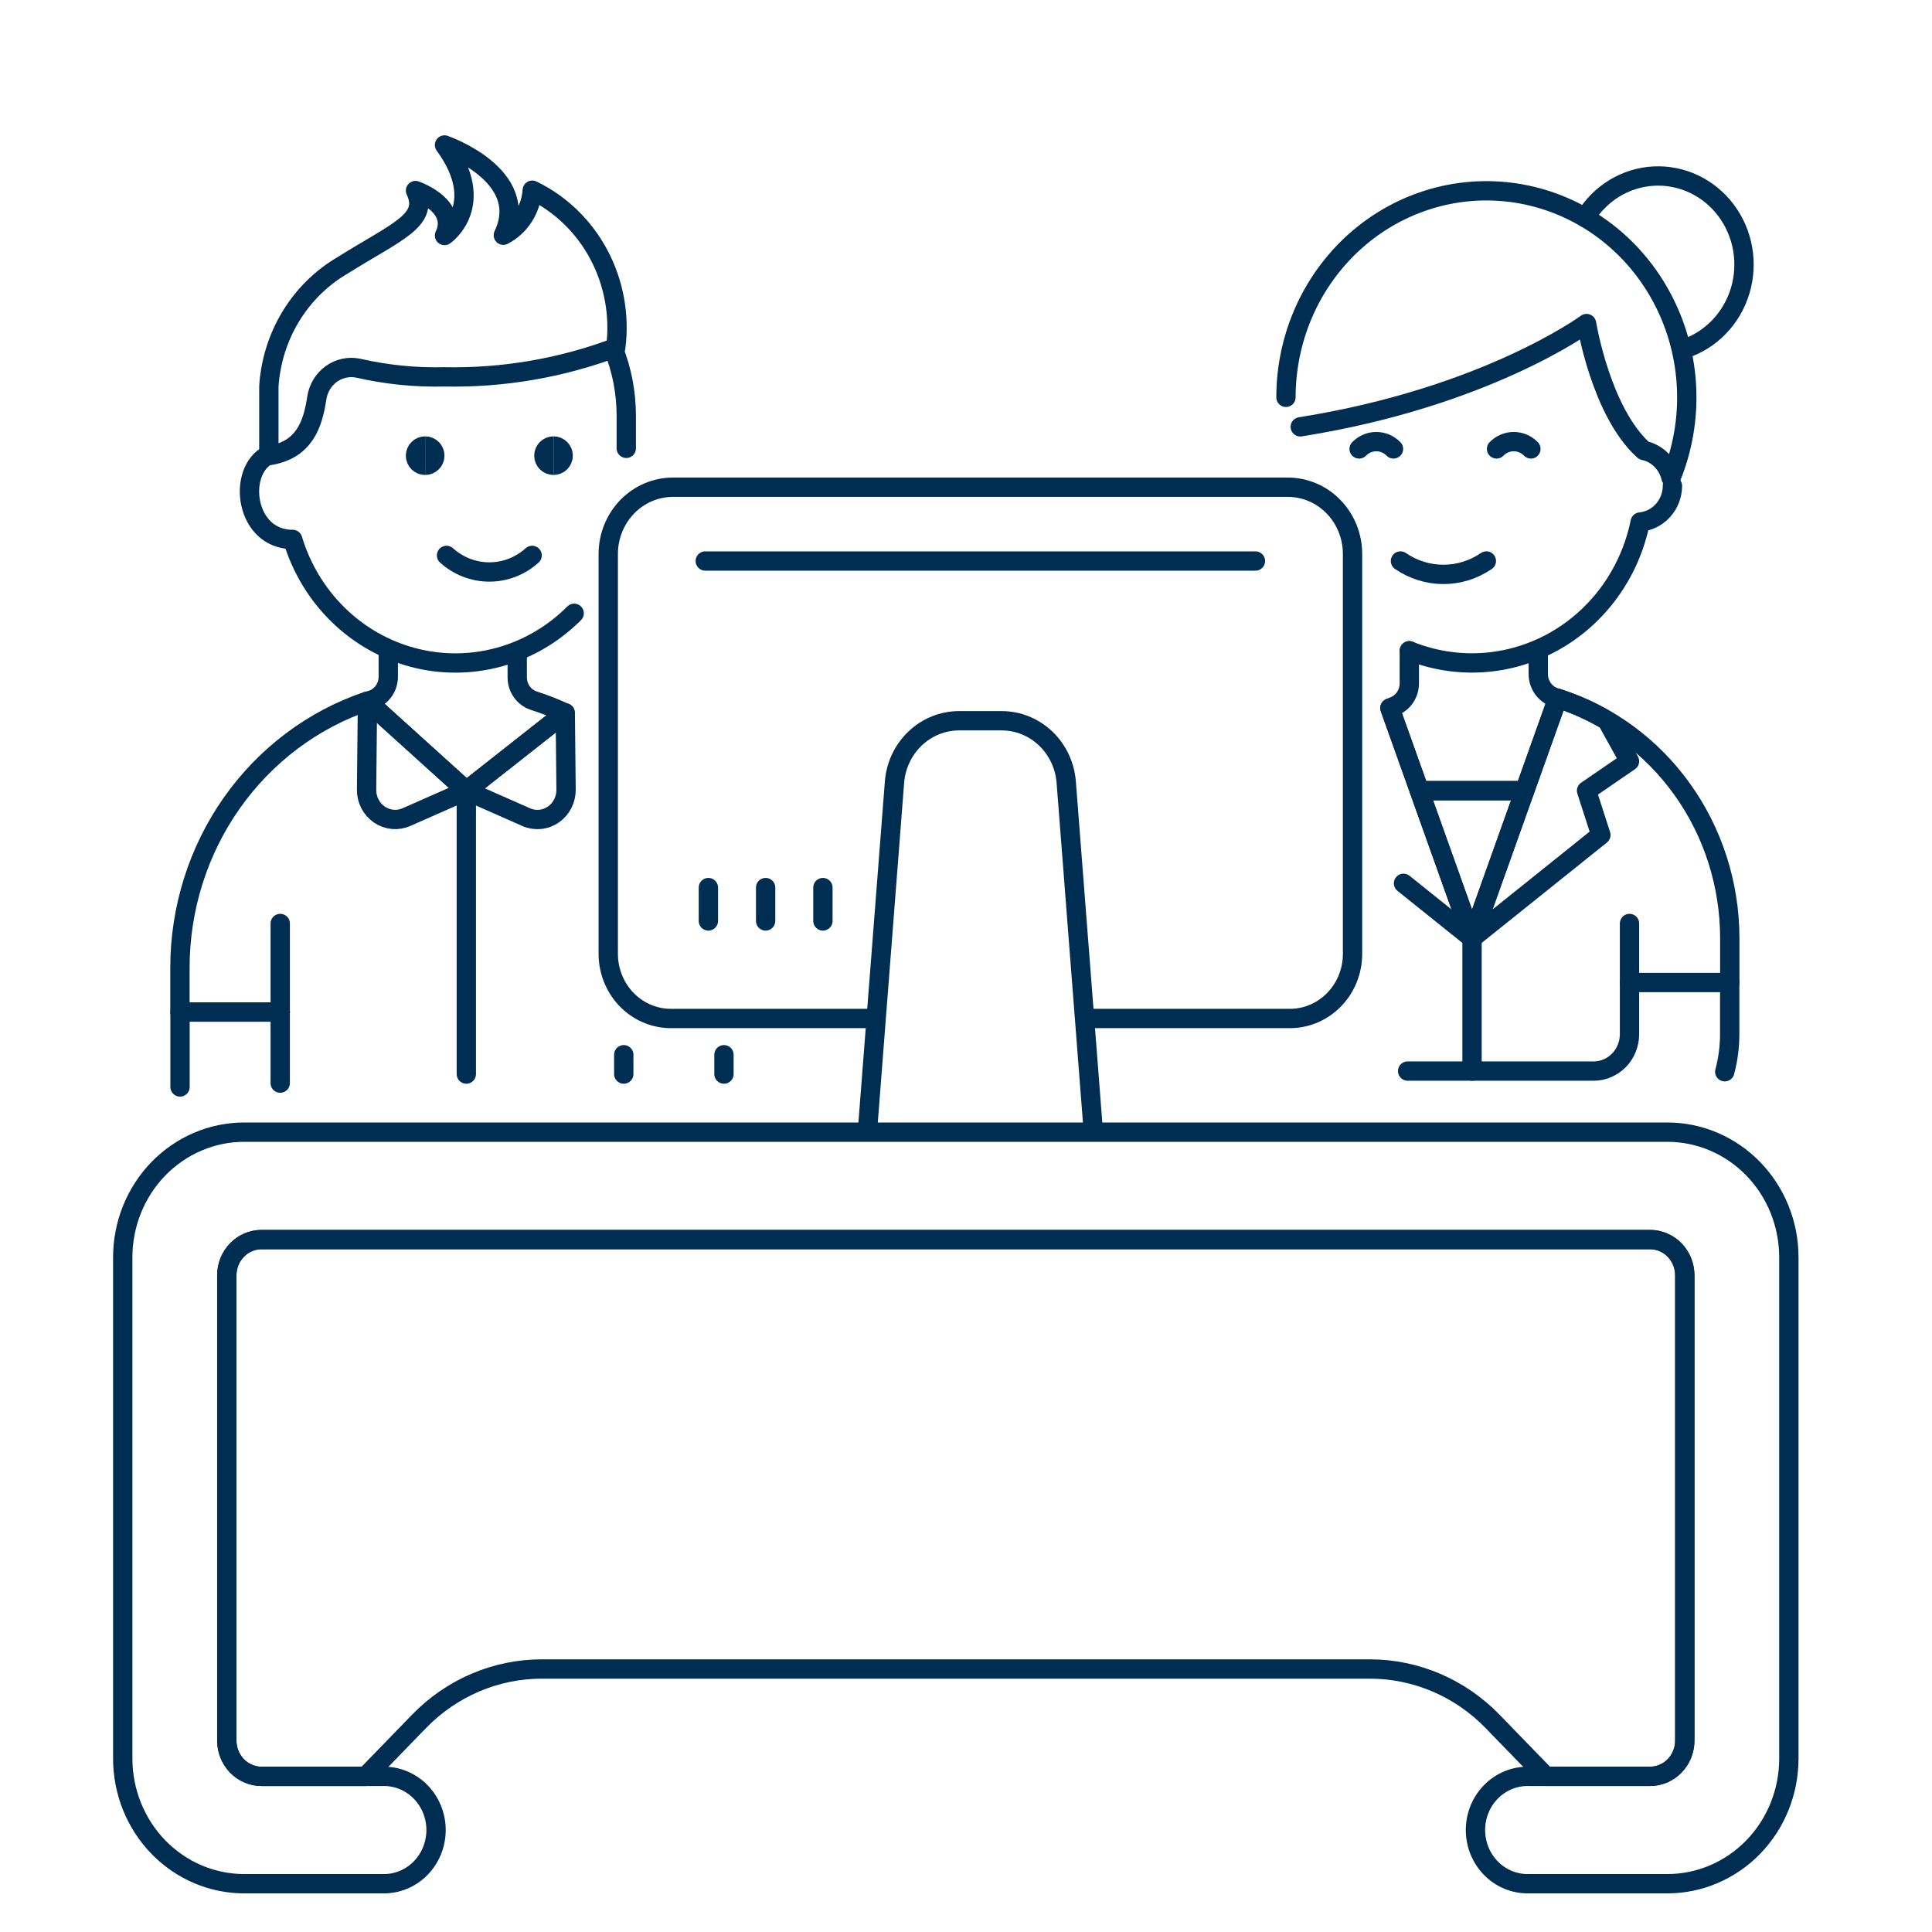 <?xml version="1.0" encoding="UTF-8"?>
<svg xmlns="http://www.w3.org/2000/svg" fill="none" viewBox="0 0 97 100" height="400" width="400">
  <path stroke="#002d52" stroke-linecap="round" stroke-linejoin="round" d="M79.124 36.145C81.702 36.96 83.959 38.606 85.563 40.842C87.167 43.077 88.033 45.784 88.033 48.565V50.855"></path>
  <path stroke="#002d52" stroke-linecap="round" stroke-linejoin="round" d="M82.843 47.8V50.855"></path>
  <path stroke="#002d52" stroke-linecap="round" stroke-linejoin="round" d="M71.146 45.721L74.692 48.565L70.44 36.649"></path>
  <path stroke="#002d52" stroke-linecap="round" stroke-linejoin="round" d="M81.361 43.218L80.62 40.926L82.843 39.401L81.672 37.291C80.866 36.813 80.011 36.429 79.124 36.145L74.692 48.565L81.361 43.218Z"></path>
  <path stroke="#002d52" stroke-linecap="round" stroke-linejoin="round" d="M71.446 33.684V35.373C71.446 35.625 71.373 35.872 71.236 36.081C71.099 36.29 70.904 36.452 70.677 36.547C70.598 36.58 70.52 36.614 70.442 36.647L71.969 40.925H77.419L79.126 36.143L79.005 36.106C78.75 36.029 78.526 35.869 78.367 35.65C78.208 35.431 78.122 35.165 78.121 34.892V33.692"></path>
  <path stroke="#002d52" stroke-linecap="round" stroke-linejoin="round" d="M77.417 40.926L74.693 48.565L71.967 40.926H77.417Z"></path>
  <path stroke="#002d52" stroke-linecap="round" stroke-linejoin="round" d="M74.692 48.565V55.439"></path>
  <path stroke="#002d52" stroke-linecap="round" stroke-linejoin="round" d="M87.773 55.473C87.943 54.84 88.029 54.186 88.029 53.53V50.856H82.843V53.53C82.842 54.036 82.647 54.521 82.3 54.879C81.952 55.237 81.482 55.438 80.991 55.439H71.359"></path>
  <path stroke="#002d52" stroke-linecap="round" stroke-linejoin="round" d="M85.668 18.062C86.351 17.838 86.971 17.448 87.476 16.925C87.981 16.402 88.356 15.76 88.569 15.056C88.781 14.351 88.826 13.603 88.699 12.877C88.571 12.151 88.276 11.467 87.837 10.883C87.398 10.3 86.829 9.834 86.179 9.526C85.528 9.218 84.815 9.077 84.1 9.114C83.384 9.151 82.689 9.366 82.071 9.74C81.454 10.114 80.933 10.636 80.553 11.262"></path>
  <path stroke="#002d52" stroke-linecap="round" stroke-linejoin="round" d="M85.066 25.149C85.063 25.618 84.89 26.07 84.582 26.416C84.273 26.762 83.851 26.977 83.397 27.02C83.132 28.325 82.594 29.555 81.821 30.623C81.048 31.692 80.058 32.575 78.921 33.209C77.783 33.843 76.525 34.215 75.234 34.297C73.943 34.378 72.65 34.169 71.446 33.684"></path>
  <path stroke="#002d52" stroke-linecap="round" stroke-linejoin="round" d="M75.434 29.037C74.776 29.489 74.002 29.731 73.211 29.731C72.42 29.731 71.646 29.489 70.988 29.037"></path>
  <path stroke="#002d52" stroke-linecap="round" stroke-linejoin="round" d="M65.061 20.566C65.062 18.982 65.404 17.417 66.062 15.986C66.721 14.555 67.68 13.293 68.869 12.29C70.059 11.287 71.45 10.57 72.941 10.189C74.433 9.808 75.987 9.774 77.493 10.088C78.999 10.403 80.419 11.058 81.649 12.007C82.879 12.956 83.89 14.175 84.607 15.576C85.325 16.976 85.731 18.524 85.798 20.107C85.865 21.689 85.589 23.267 84.992 24.727C84.912 24.378 84.737 24.059 84.487 23.809C84.238 23.559 83.924 23.388 83.584 23.316C81.361 21.329 80.62 16.747 80.62 16.747C80.62 16.747 75.434 20.566 65.802 22.093"></path>
  <path stroke="#002d52" stroke-linecap="round" stroke-linejoin="round" d="M68.848 23.236C69.085 22.994 69.404 22.858 69.737 22.858C70.07 22.858 70.39 22.994 70.626 23.236"></path>
  <path stroke="#002d52" stroke-linecap="round" stroke-linejoin="round" d="M75.961 23.236C76.198 22.994 76.517 22.858 76.85 22.858C77.183 22.858 77.503 22.994 77.739 23.236"></path>
  <path stroke="#002d52" stroke-linecap="round" stroke-linejoin="round" d="M30.786 54.593V55.593"></path>
  <path stroke="#002d52" stroke-linecap="round" stroke-linejoin="round" d="M35.972 55.593V54.593"></path>
  <path stroke="#002d52" stroke-linecap="round" stroke-linejoin="round" d="M13.004 52.383H7.814V50.092C7.814 47.031 8.751 44.048 10.493 41.57C12.236 39.092 14.693 37.244 17.514 36.291"></path>
  <path stroke="#002d52" stroke-linecap="round" stroke-linejoin="round" d="M13.004 56.062V52.383H7.818V56.261"></path>
  <path stroke="#002d52" stroke-linecap="round" stroke-linejoin="round" d="M13.005 52.383V47.8"></path>
  <path stroke="#002d52" stroke-linecap="round" stroke-linejoin="round" d="M18.597 33.691V35.025C18.597 35.295 18.513 35.558 18.358 35.775C18.202 35.993 17.983 36.154 17.733 36.234L17.521 36.303L22.637 40.926L27.745 36.901C27.222 36.655 26.684 36.444 26.134 36.269C25.884 36.188 25.666 36.028 25.511 35.811C25.355 35.593 25.272 35.33 25.272 35.061V33.891"></path>
  <path stroke="#002d52" stroke-linecap="round" stroke-linejoin="round" d="M22.637 40.926L17.521 36.3L17.474 40.873C17.471 41.127 17.53 41.377 17.645 41.602C17.761 41.827 17.928 42.019 18.133 42.16C18.338 42.301 18.575 42.387 18.82 42.41C19.066 42.433 19.313 42.393 19.539 42.292L22.637 40.926Z"></path>
  <path stroke="#002d52" stroke-linecap="round" stroke-linejoin="round" d="M22.637 40.927L27.758 36.894L27.799 40.875C27.801 41.129 27.742 41.38 27.627 41.604C27.512 41.829 27.344 42.02 27.139 42.161C26.934 42.303 26.698 42.389 26.452 42.412C26.207 42.435 25.959 42.395 25.733 42.294L22.637 40.927Z"></path>
  <path stroke="#002d52" stroke-linecap="round" stroke-linejoin="round" d="M22.637 40.926V55.593"></path>
  <path stroke="#002d52" stroke-linecap="round" stroke-linejoin="round" d="M30.916 23.206V21.528C30.917 20.333 30.69 19.149 30.247 18.044"></path>
  <path stroke="#002d52" stroke-linecap="round" stroke-linejoin="round" d="M12.395 23.541C10.746 24.397 11.182 27.921 13.641 27.921H13.649C14.096 29.406 14.905 30.748 15.999 31.818C17.093 32.889 18.434 33.652 19.896 34.036C21.358 34.419 22.89 34.41 24.347 34.009C25.804 33.608 27.137 32.828 28.219 31.744"></path>
  <path stroke="#002d52" d="M20.506 24.085C20.23 24.085 20.006 23.861 20.006 23.585C20.006 23.308 20.23 23.085 20.506 23.085"></path>
  <path stroke="#002d52" d="M20.506 24.085C20.782 24.085 21.006 23.861 21.006 23.585C21.006 23.308 20.782 23.085 20.506 23.085"></path>
  <path stroke="#002d52" d="M27.15 24.085C26.874 24.085 26.65 23.861 26.65 23.585C26.65 23.308 26.874 23.085 27.15 23.085"></path>
  <path stroke="#002d52" d="M27.15 24.085C27.426 24.085 27.65 23.861 27.65 23.585C27.65 23.308 27.426 23.085 27.15 23.085"></path>
  <path stroke="#002d52" stroke-linecap="round" stroke-linejoin="round" d="M21.613 28.748C22.226 29.302 23.013 29.606 23.828 29.606C24.643 29.606 25.43 29.302 26.043 28.748"></path>
  <path stroke="#002d52" stroke-linecap="round" stroke-linejoin="round" d="M30.371 17.991C27.532 19.055 24.527 19.568 21.508 19.506C20 19.544 18.494 19.392 17.022 19.053C16.785 19.007 16.541 19.01 16.305 19.062C16.069 19.114 15.846 19.214 15.648 19.357C15.45 19.5 15.282 19.682 15.154 19.893C15.025 20.104 14.939 20.339 14.901 20.584C14.688 22.006 14.234 23.302 12.416 23.584V20C12.498 18.718 12.887 17.475 13.548 16.385C14.209 15.295 15.122 14.39 16.204 13.752C19.082 11.951 20.734 11.409 20.007 9.863C20.219 9.941 22.219 10.706 21.508 12.19C21.508 12.19 23.78 10.627 21.508 7.504C21.508 7.504 26.037 9.066 24.553 12.175C24.978 11.953 25.339 11.622 25.601 11.213C25.864 10.805 26.018 10.333 26.05 9.844C27.517 10.552 28.726 11.724 29.503 13.189C30.28 14.654 30.584 16.336 30.371 17.991V17.991Z"></path>
  <path stroke="#002d52" stroke-linecap="round" stroke-linejoin="round" d="M43.81 52.715H33.334C32.901 52.73 32.469 52.655 32.065 52.495C31.66 52.335 31.291 52.093 30.979 51.784C30.666 51.474 30.418 51.103 30.247 50.693C30.076 50.283 29.986 49.841 29.983 49.395V28.672C29.983 27.756 30.337 26.877 30.965 26.23C31.593 25.582 32.445 25.218 33.334 25.218H65.156C65.596 25.218 66.032 25.308 66.439 25.481C66.845 25.654 67.214 25.909 67.525 26.23C67.837 26.55 68.083 26.931 68.252 27.35C68.42 27.769 68.507 28.218 68.507 28.672V49.395C68.504 49.841 68.415 50.283 68.244 50.693C68.073 51.104 67.824 51.475 67.512 51.784C67.199 52.094 66.83 52.336 66.425 52.496C66.021 52.656 65.59 52.73 65.156 52.715H54.68"></path>
  <path stroke="#002d52" stroke-linecap="round" stroke-linejoin="round" d="M35.005 29.038H63.481"></path>
  <path stroke="#002d52" stroke-linecap="round" stroke-linejoin="round" d="M43.413 58.358L44.8 40.474C44.87 39.61 45.252 38.806 45.871 38.219C46.489 37.632 47.298 37.307 48.139 37.306H50.349C51.189 37.306 51.998 37.632 52.617 38.219C53.235 38.805 53.617 39.61 53.687 40.474L55.074 58.358"></path>
  <path stroke="#002d52" stroke-linecap="round" stroke-linejoin="round" d="M35.166 45.941V47.668"></path>
  <path stroke="#002d52" stroke-linecap="round" stroke-linejoin="round" d="M38.129 45.941V47.668"></path>
  <path stroke="#002d52" stroke-linecap="round" stroke-linejoin="round" d="M41.094 45.941V47.668"></path>
  <path stroke="#002d52" stroke-linecap="round" stroke-linejoin="round" d="M84.803 97.501H77.617C77.259 97.507 76.903 97.441 76.57 97.304C76.237 97.168 75.934 96.964 75.678 96.706C75.422 96.447 75.219 96.138 75.08 95.798C74.942 95.457 74.87 95.091 74.87 94.722C74.87 94.353 74.942 93.987 75.08 93.646C75.219 93.306 75.422 92.997 75.678 92.738C75.934 92.48 76.237 92.276 76.57 92.14C76.903 92.003 77.259 91.936 77.617 91.944H83.905C84.141 91.944 84.375 91.897 84.593 91.804C84.812 91.711 85.01 91.575 85.177 91.402C85.345 91.23 85.477 91.026 85.568 90.801C85.658 90.576 85.705 90.335 85.705 90.091V66.013C85.705 65.521 85.516 65.05 85.179 64.703C84.842 64.356 84.385 64.16 83.909 64.16H12.039C11.803 64.16 11.569 64.207 11.351 64.3C11.132 64.393 10.934 64.529 10.767 64.701C10.599 64.874 10.467 65.078 10.376 65.303C10.286 65.528 10.239 65.769 10.239 66.013V90.091C10.239 90.583 10.428 91.054 10.765 91.401C11.102 91.748 11.559 91.944 12.035 91.944H18.323C18.681 91.936 19.037 92.003 19.37 92.14C19.703 92.276 20.006 92.48 20.262 92.738C20.518 92.997 20.721 93.306 20.86 93.646C20.998 93.987 21.07 94.353 21.07 94.722C21.07 95.091 20.998 95.457 20.86 95.798C20.721 96.138 20.518 96.447 20.262 96.706C20.006 96.964 19.703 97.168 19.37 97.304C19.037 97.441 18.681 97.507 18.323 97.501H11.141C9.473 97.501 7.874 96.817 6.694 95.602C5.515 94.386 4.853 92.737 4.853 91.017V65.087C4.852 64.235 5.015 63.392 5.33 62.605C5.646 61.818 6.109 61.103 6.693 60.5C7.277 59.898 7.971 59.42 8.734 59.094C9.497 58.768 10.315 58.6 11.141 58.6H84.803C85.629 58.6 86.446 58.768 87.209 59.094C87.972 59.419 88.665 59.897 89.249 60.499C89.833 61.101 90.297 61.815 90.613 62.602C90.929 63.388 91.091 64.231 91.091 65.082V91.017C91.091 91.869 90.929 92.712 90.613 93.499C90.297 94.285 89.834 95 89.25 95.602C88.666 96.204 87.972 96.681 87.21 97.007C86.447 97.333 85.629 97.501 84.803 97.501V97.501Z"></path>
  <path stroke="#002d52" stroke-linecap="round" stroke-linejoin="round" d="M85.705 66.012V90.091C85.705 90.583 85.516 91.054 85.179 91.401C84.842 91.748 84.385 91.943 83.909 91.943H78.515L75.757 89.1C74.073 87.365 71.79 86.389 69.409 86.387H26.54C25.36 86.387 24.192 86.627 23.102 87.092C22.012 87.558 21.022 88.24 20.188 89.1L17.429 91.944H12.039C11.803 91.945 11.569 91.897 11.35 91.805C11.132 91.712 10.933 91.575 10.766 91.403C10.599 91.231 10.466 91.026 10.376 90.801C10.285 90.576 10.239 90.335 10.239 90.091V66.012C10.239 65.521 10.428 65.05 10.765 64.703C11.102 64.356 11.559 64.16 12.036 64.16H83.905C84.141 64.16 84.375 64.207 84.593 64.3C84.812 64.393 85.01 64.529 85.177 64.701C85.345 64.874 85.477 65.078 85.568 65.303C85.658 65.528 85.705 65.769 85.705 66.012V66.012Z"></path>
</svg>
